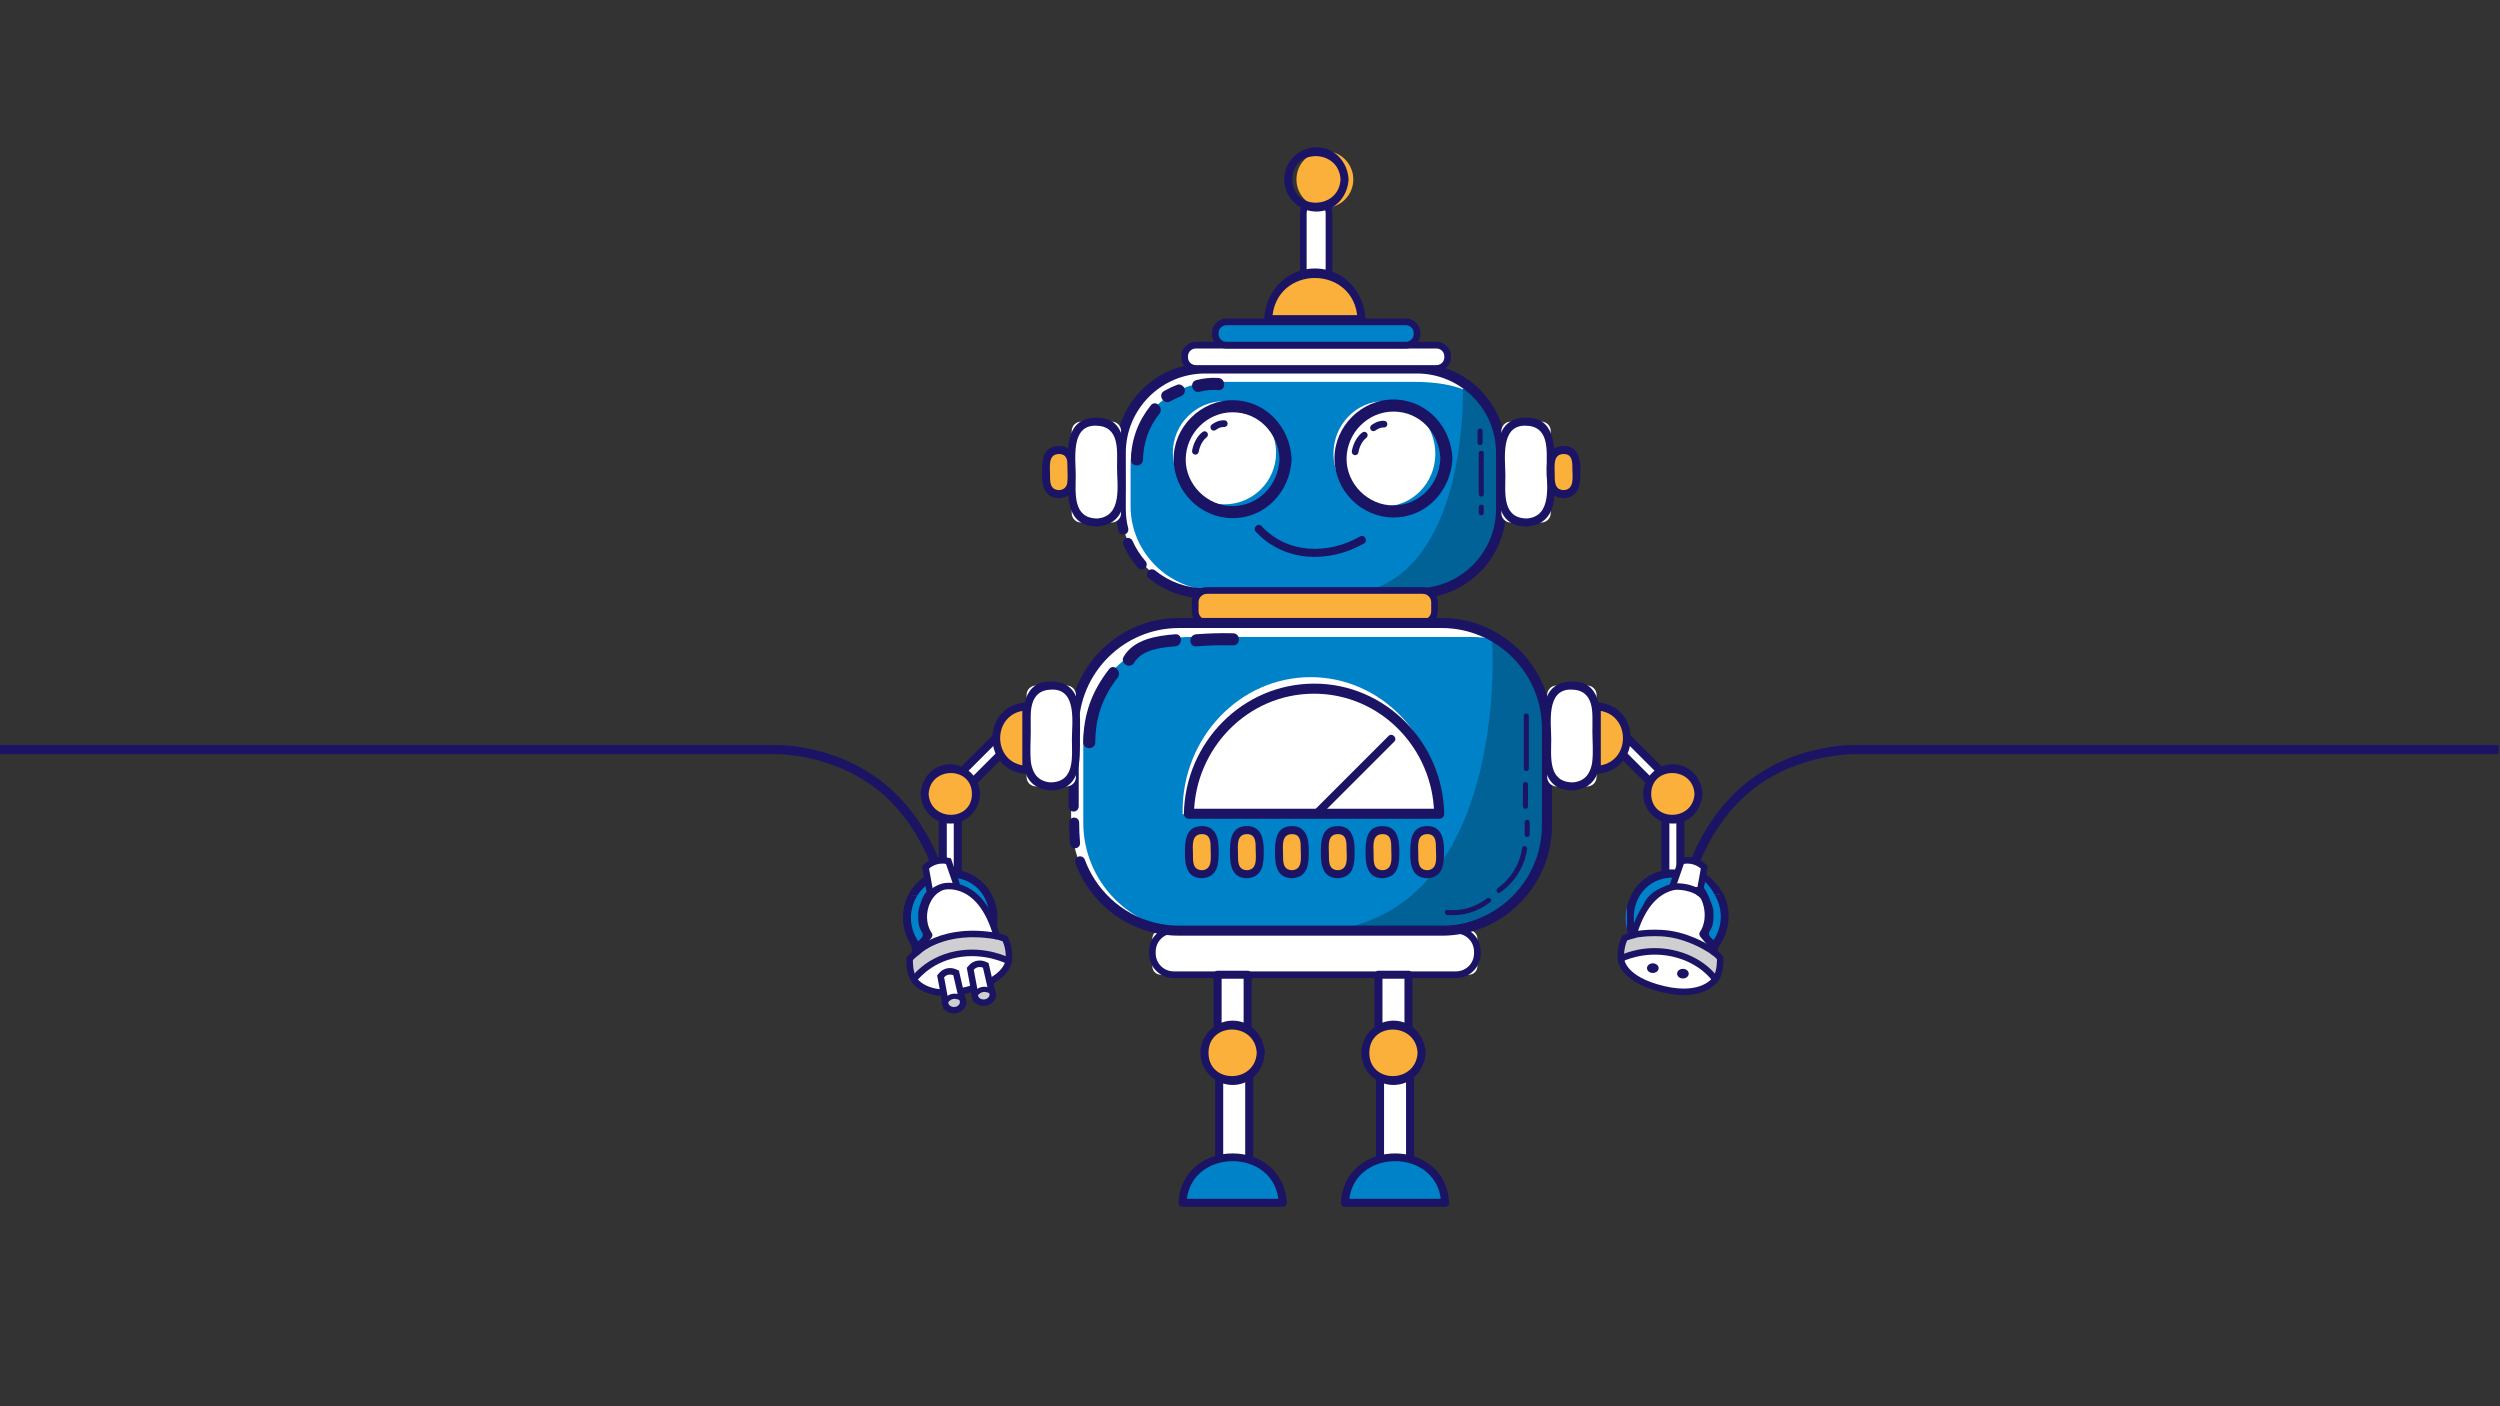 <?xml version="1.0" encoding="utf-8"?>
<!-- Generator: Adobe Illustrator 16.0.0, SVG Export Plug-In . SVG Version: 6.00 Build 0)  -->
<!DOCTYPE svg PUBLIC "-//W3C//DTD SVG 1.1//EN" "http://www.w3.org/Graphics/SVG/1.1/DTD/svg11.dtd">
<svg version="1.1" id="Layer_1" xmlns="http://www.w3.org/2000/svg" xmlns:xlink="http://www.w3.org/1999/xlink" x="0px" y="0px"
	 width="1920px" height="1080px" viewBox="0 0 1920 1080" enable-background="new 0 0 1920 1080" xml:space="preserve">
<rect x="0" y="0" width="1920" height="1080" fill="#333333" stroke="none"/>
<g>
	<defs>
		<rect id="SVGID_1_" width="1920" height="1080"/>
	</defs>
	<clipPath id="SVGID_2_">
		<use xlink:href="#SVGID_1_"  overflow="visible"/>
	</clipPath>
	<path clip-path="url(#SVGID_2_)" fill="#1B1464" d="M1323.853,687.127c0,0-4.423-8.88-14.02-16.087
		c-9.596-7.207-6.178,10.227-6.178,10.227l15.421,13.9L1323.853,687.127z"/>
	<path clip-path="url(#SVGID_2_)" fill="#FFFFFF" d="M925.245,454.672h151.94c35.999,0,65.453-31.087,65.453-69.083l1.678-43.818
		c0-37.996-18.405-58.089-67.131-58.089h-151.94c-35.999,0-65.453,31.088-65.453,69.084v32.823
		C859.792,423.585,889.246,454.672,925.245,454.672"/>
	<path clip-path="url(#SVGID_2_)" fill="#0082C8" d="M933.753,453.479h151.94c35.999,0,65.453-29.126,65.453-64.723l1.678-41.053
		c0-35.598-18.405-54.423-67.131-54.423h-151.94c-35.999,0-65.453,29.126-65.453,64.724v30.752
		C868.3,424.353,897.754,453.479,933.753,453.479"/>
	<path clip-path="url(#SVGID_2_)" fill="#006296" d="M1051.826,453.479c88.031,8.409,99.339-29.126,99.339-64.723l1.659-41.053
		c0-28.488-14.252-44.185-29.404-49.376C1123.42,298.327,1128.039,429.252,1051.826,453.479"/>
	<path clip-path="url(#SVGID_2_)" fill="#FFFFFF" d="M903.017,716.102h188.825c44.208,0,80.379-39.488,80.379-87.75v-63.36
		c0-48.263-12.853-87.751-57.061-87.751H903.017c-44.208,0-80.378,39.488-80.378,87.751v63.36
		C822.639,676.613,858.809,716.102,903.017,716.102"/>
	<path clip-path="url(#SVGID_2_)" fill="#0082C8" d="M913.954,714.748h192.593c45.09,0,81.982-37.289,81.982-82.865V572.05
		c0-45.576-13.108-82.866-58.198-82.866H913.954c-45.09,0-81.982,37.29-81.982,82.866v59.833
		C831.972,677.459,868.864,714.748,913.954,714.748"/>
	<path clip-path="url(#SVGID_2_)" fill="#006296" d="M1000.918,716.102c202.806,2.809,171.781-37.928,188.973-84.12v-59.733
		c1.044-73.019-43.881-80.258-43.881-80.258S1161.068,716.238,1000.918,716.102"/>
	<path clip-path="url(#SVGID_2_)" fill="#1B1464" d="M876.827,437.372c-1.075,0-2.145-0.446-2.91-1.32
		c-4.609-5.259-8.374-11.146-11.189-17.497c-0.866-1.955,0.015-4.238,1.968-5.105c1.958-0.867,4.239,0.014,5.104,1.969
		c2.499,5.637,5.842,10.864,9.935,15.535c1.408,1.605,1.247,4.05-0.359,5.457C878.641,437.055,877.731,437.372,876.827,437.372"/>
	<path clip-path="url(#SVGID_2_)" fill="#1B1464" d="M1088.101,459.531H925.482c-15.676,0-31.029-5.482-43.234-15.436
		c-1.656-1.35-1.904-3.788-0.553-5.442c1.35-1.655,3.784-1.907,5.442-0.553c10.828,8.831,24.445,13.693,38.345,13.693h162.618
		c33.557,0,60.856-27.298,60.856-60.854v-43.237c0-33.556-27.3-60.855-60.856-60.855H925.482c-33.557,0-60.855,27.299-60.855,60.855
		v43.237c0,5.011,0.619,10,1.84,14.83c0.524,2.07-0.731,4.176-2.802,4.699c-2.076,0.512-4.174-0.731-4.698-2.802
		c-1.377-5.449-2.076-11.077-2.076-16.727v-43.237c0-37.821,30.77-68.591,68.592-68.591h162.618
		c37.822,0,68.592,30.77,68.592,68.591v43.237C1156.692,428.76,1125.923,459.531,1088.101,459.531"/>
	<path clip-path="url(#SVGID_2_)" fill="#FFFFFF" d="M1128.18,748.591H891.456c-3.544,0-6.445-2.899-6.445-6.444v-21.301
		c0-3.544,2.901-6.443,6.445-6.443h236.724c3.545,0,6.445,2.899,6.445,6.443v21.301
		C1134.625,745.691,1131.725,748.591,1128.18,748.591"/>
	<path clip-path="url(#SVGID_2_)" fill="#1B1464" d="M1118.279,751.17H901.357c-10.435,0-18.924-8.491-18.924-18.926v-1.496
		c0-10.436,8.489-18.924,18.924-18.924h216.922c10.435,0,18.924,8.488,18.924,18.924v1.496
		C1137.203,742.679,1128.714,751.17,1118.279,751.17 M901.357,716.98c-7.591,0-13.767,6.175-13.767,13.768v1.496
		c0,7.592,6.176,13.769,13.767,13.769h216.922c7.59,0,13.767-6.177,13.767-13.769v-1.496c0-7.593-6.177-13.768-13.767-13.768
		H901.357z"/>
	<path clip-path="url(#SVGID_2_)" fill="#FFFFFF" d="M1108.443,282.979H913.155c-1.855,0-3.373-1.518-3.373-3.373v-11.147
		c0-1.855,1.518-3.373,3.373-3.373h195.289c1.855,0,3.373,1.518,3.373,3.373v11.147
		C1111.816,281.461,1110.299,282.979,1108.443,282.979"/>
	<path clip-path="url(#SVGID_2_)" fill="#1B1464" d="M1103.263,285.557H918.336c-6.139,0-11.133-4.993-11.133-11.132v-0.784
		c0-6.139,4.994-11.134,11.133-11.134h184.926c6.139,0,11.132,4.995,11.132,11.134v0.784
		C1114.395,280.564,1109.401,285.557,1103.263,285.557 M918.336,267.664c-3.294,0-5.976,2.681-5.976,5.977v0.784
		c0,3.294,2.682,5.976,5.976,5.976h184.926c3.294,0,5.975-2.682,5.975-5.976v-0.784c0-3.296-2.681-5.977-5.975-5.977H918.336z"/>
	<path clip-path="url(#SVGID_2_)" fill="#0082C8" d="M1084.909,265.086h-148.22c-1.855,0-3.373-1.518-3.373-3.373v-11.147
		c0-1.855,1.518-3.373,3.373-3.373h148.22c1.855,0,3.373,1.518,3.373,3.373v11.147
		C1088.282,263.568,1086.765,265.086,1084.909,265.086"/>
	<path clip-path="url(#SVGID_2_)" fill="#1B1464" d="M1079.728,267.664H941.871c-6.139,0-11.134-4.993-11.134-11.132v-0.784
		c0-6.139,4.995-11.133,11.134-11.133h137.856c6.139,0,11.134,4.994,11.134,11.133v0.784
		C1090.861,262.671,1085.866,267.664,1079.728,267.664 M941.871,249.771c-3.296,0-5.977,2.681-5.977,5.976v0.784
		c0,3.294,2.681,5.975,5.977,5.975h137.856c3.296,0,5.977-2.681,5.977-5.975v-0.784c0-3.295-2.681-5.976-5.977-5.976H941.871z"/>
	<path clip-path="url(#SVGID_2_)" fill="#FFFFFF" d="M1016.955,215.805h-12.312c-2.049,0-3.726-1.676-3.726-3.725v-54.046
		c0-2.049,1.677-3.725,3.726-3.725h12.312c2.049,0,3.726,1.676,3.726,3.725v54.046
		C1020.681,214.129,1019.004,215.805,1016.955,215.805"/>
	<path clip-path="url(#SVGID_2_)" fill="#1B1464" d="M1011.232,218.383h-0.866c-6.632,0-12.026-5.394-12.026-12.027v-42.598
		c0-6.632,5.395-12.027,12.026-12.027h0.866c6.632,0,12.027,5.395,12.027,12.027v42.598
		C1023.26,212.989,1017.864,218.383,1011.232,218.383 M1010.366,156.889c-3.789,0-6.87,3.081-6.87,6.87v42.598
		c0,3.789,3.081,6.87,6.87,6.87h0.866c3.788,0,6.87-3.081,6.87-6.87v-42.598c0-3.789-3.082-6.87-6.87-6.87H1010.366z"/>
	<path clip-path="url(#SVGID_2_)" fill="#FBB03B" d="M917.902,474.877V457.05c0-1.964,1.607-3.572,3.571-3.572h176.689
		c1.965,0,3.571,1.608,3.571,3.572v17.827c0,1.964-1.606,3.571-3.571,3.571H921.473
		C919.509,478.448,917.902,476.841,917.902,474.877"/>
	<path clip-path="url(#SVGID_2_)" fill="#1B1464" d="M1092.676,481.026H926.96c-6.417,0-11.637-5.219-11.637-11.637v-6.851
		c0-6.418,5.22-11.639,11.637-11.639h165.716c6.416,0,11.637,5.221,11.637,11.639v6.851
		C1104.312,475.807,1099.092,481.026,1092.676,481.026 M926.96,456.056c-3.573,0-6.48,2.908-6.48,6.482v6.851
		c0,3.572,2.907,6.48,6.48,6.48h165.716c3.573,0,6.479-2.908,6.479-6.48v-6.851c0-3.574-2.906-6.482-6.479-6.482H926.96z"/>
	<path clip-path="url(#SVGID_2_)" fill="#1B1464" d="M1107.159,718.618H905.491c-28.924,0-55.602-14.637-71.361-39.151
		c-3.263-5.073-5.986-10.507-8.095-16.146l-0.165-0.443c-0.742-2.004,0.28-4.231,2.282-4.972c2.003-0.75,4.23,0.277,4.973,2.281
		l0.167,0.453c1.905,5.096,4.381,10.032,7.345,14.645c14.33,22.29,38.574,35.596,64.854,35.596h201.668
		c42.478,0,77.035-34.558,77.035-77.036v-74.492c0-42.477-34.558-77.035-77.035-77.035H905.491
		c-42.477,0-77.035,34.558-77.035,77.035v59.953c0,2.135-1.732,3.98-3.868,3.98c-2.136,0-3.868-1.622-3.868-3.757v-60.177
		c0-46.745,38.028-84.772,84.771-84.772h201.668c46.744,0,84.772,38.028,84.772,84.772v74.492
		C1191.932,680.589,1153.903,718.618,1107.159,718.618"/>
	<path clip-path="url(#SVGID_2_)" fill="#1B1464" d="M825.638,651.48c-1.973,0-3.658-1.504-3.847-3.508l-0.033-0.368
		c-0.456-5.041-0.686-10.184-0.686-15.288v-0.548c0-2.136,1.731-3.869,3.868-3.869c2.136,0,3.867,1.733,3.867,3.869v0.548
		c0,4.874,0.221,9.78,0.655,14.584l0.033,0.349c0.199,2.128-1.364,4.013-3.49,4.214C825.881,651.473,825.759,651.48,825.638,651.48"
		/>
	<path clip-path="url(#SVGID_2_)" fill="#FFFFFF" d="M1183.792,401.284h-23.606c-3.93,0-7.144-3.214-7.144-7.143v-63.18
		c0-3.929,3.214-7.143,7.144-7.143h23.606c3.928,0,7.144,3.214,7.144,7.143v63.18C1190.936,398.07,1187.72,401.284,1183.792,401.284
		"/>
	<path clip-path="url(#SVGID_2_)" fill="#1B1464" d="M1172.818,398.19c-19.413,0-16.682-20.001-16.682-33.174
		c0-12.272-4.095-38.11,15.022-38.103c19,0.007,16.681,18.97,16.681,31.945C1187.84,372.395,1192.222,396.437,1172.818,398.19
		c-3.936,0.356-3.973,6.548,0,6.189c24.907-2.25,21.211-27.247,21.211-45.521c0-16.534,0.248-38.985-22.87-38.134
		c-24.057,0.886-21.211,26.112-21.211,43.064c0,17.542-1.468,40.591,22.87,40.591C1176.8,404.379,1176.807,398.19,1172.818,398.19"
		/>
	<path clip-path="url(#SVGID_2_)" fill="#FBB03B" d="M1206.973,379.493h-12.312c-2.049,0-3.725-1.676-3.725-3.725v-26.433
		c0-2.049,1.676-3.725,3.725-3.725h12.312c2.049,0,3.725,1.676,3.725,3.725v26.433
		C1210.697,377.817,1209.021,379.493,1206.973,379.493"/>
	<path clip-path="url(#SVGID_2_)" fill="#1B1464" d="M1201.249,376.398c-7.68,0-7.22-7.078-7.22-12.535
		c0-5.364-1.572-14.716,6.354-15.159c7.587-0.424,7.219,6.767,7.219,11.884C1207.603,366.235,1209.326,375.668,1201.249,376.398
		c-3.936,0.355-3.973,6.548,0,6.189c12.363-1.117,12.543-11.58,12.543-21.348c0-8.991-1.915-19.104-13.408-18.724
		c-12.097,0.401-12.543,11.526-12.543,20.696c0,9.378,1.55,19.376,13.408,19.376C1205.23,382.587,1205.237,376.398,1201.249,376.398
		"/>
	<path clip-path="url(#SVGID_2_)" fill="#FBB03B" d="M929.132,671.406H916.82c-2.049,0-3.725-1.676-3.725-3.725v-26.433
		c0-2.05,1.676-3.726,3.725-3.726h12.312c2.049,0,3.725,1.676,3.725,3.726v26.433C932.857,669.73,931.181,671.406,929.132,671.406"
		/>
	<path clip-path="url(#SVGID_2_)" fill="#1B1464" d="M923.408,668.312c-7.68,0-7.219-7.078-7.219-12.535
		c0-5.364-1.573-14.716,6.354-15.159c7.587-0.424,7.219,6.767,7.219,11.884C929.762,658.149,931.485,667.582,923.408,668.312
		c-3.935,0.354-3.972,6.548,0,6.188c12.364-1.117,12.543-11.58,12.543-21.348c0-8.991-1.915-19.105-13.408-18.724
		c-12.097,0.4-12.544,11.525-12.544,20.695c0,9.378,1.551,19.376,13.409,19.376C927.39,674.501,927.397,668.312,923.408,668.312"/>
	<path clip-path="url(#SVGID_2_)" fill="#FBB03B" d="M963.73,671.406h-12.312c-2.049,0-3.725-1.676-3.725-3.725v-26.433
		c0-2.05,1.676-3.726,3.725-3.726h12.312c2.049,0,3.725,1.676,3.725,3.726v26.433C967.455,669.73,965.779,671.406,963.73,671.406"/>
	<path clip-path="url(#SVGID_2_)" fill="#1B1464" d="M958.007,668.312c-7.68,0-7.219-7.078-7.219-12.535
		c0-5.364-1.573-14.716,6.354-15.159c7.587-0.424,7.22,6.767,7.22,11.884C964.361,658.149,966.084,667.582,958.007,668.312
		c-3.935,0.354-3.972,6.548,0,6.188c12.364-1.117,12.543-11.58,12.543-21.348c0-8.991-1.915-19.105-13.408-18.724
		c-12.097,0.4-12.543,11.525-12.543,20.695c0,9.378,1.55,19.376,13.408,19.376C961.989,674.501,961.996,668.312,958.007,668.312"/>
	<path clip-path="url(#SVGID_2_)" fill="#FBB03B" d="M998.329,671.406h-12.312c-2.049,0-3.725-1.676-3.725-3.725v-26.433
		c0-2.05,1.676-3.726,3.725-3.726h12.312c2.049,0,3.725,1.676,3.725,3.726v26.433C1002.054,669.73,1000.378,671.406,998.329,671.406
		"/>
	<path clip-path="url(#SVGID_2_)" fill="#1B1464" d="M992.605,668.312c-7.679,0-7.219-7.078-7.219-12.535
		c0-5.364-1.573-14.716,6.354-15.159c7.587-0.424,7.219,6.767,7.219,11.884C998.959,658.149,1000.684,667.582,992.605,668.312
		c-3.935,0.354-3.972,6.548,0,6.188c12.364-1.117,12.543-11.58,12.543-21.348c0-8.991-1.915-19.105-13.408-18.724
		c-12.097,0.4-12.543,11.525-12.543,20.695c0,9.378,1.55,19.376,13.408,19.376C996.588,674.501,996.595,668.312,992.605,668.312"/>
	<path clip-path="url(#SVGID_2_)" fill="#FBB03B" d="M1033.54,671.406h-12.312c-2.049,0-3.727-1.676-3.727-3.725v-26.433
		c0-2.05,1.678-3.726,3.727-3.726h12.312c2.05,0,3.726,1.676,3.726,3.726v26.433C1037.266,669.73,1035.59,671.406,1033.54,671.406"
		/>
	<path clip-path="url(#SVGID_2_)" fill="#1B1464" d="M1027.816,668.312c-7.68,0-7.219-7.078-7.219-12.535
		c0-5.364-1.573-14.716,6.354-15.159c7.587-0.424,7.219,6.767,7.219,11.884C1034.171,658.149,1035.894,667.582,1027.816,668.312
		c-3.935,0.354-3.972,6.548,0,6.188c12.364-1.117,12.543-11.58,12.543-21.348c0-8.991-1.914-19.105-13.407-18.724
		c-12.098,0.4-12.544,11.525-12.544,20.695c0,9.378,1.55,19.376,13.408,19.376C1031.799,674.501,1031.806,668.312,1027.816,668.312"
		/>
	<path clip-path="url(#SVGID_2_)" fill="#FBB03B" d="M1067.863,671.406h-12.312c-2.049,0-3.725-1.676-3.725-3.725v-26.433
		c0-2.05,1.676-3.726,3.725-3.726h12.312c2.049,0,3.725,1.676,3.725,3.726v26.433
		C1071.588,669.73,1069.912,671.406,1067.863,671.406"/>
	<path clip-path="url(#SVGID_2_)" fill="#1B1464" d="M1062.14,668.312c-7.68,0-7.219-7.078-7.219-12.535
		c0-5.364-1.573-14.716,6.354-15.159c7.587-0.424,7.22,6.767,7.22,11.884C1068.494,658.149,1070.217,667.582,1062.14,668.312
		c-3.935,0.354-3.972,6.548,0,6.188c12.364-1.117,12.543-11.58,12.543-21.348c0-8.991-1.915-19.105-13.408-18.724
		c-12.097,0.4-12.543,11.525-12.543,20.695c0,9.378,1.55,19.376,13.408,19.376C1066.122,674.501,1066.129,668.312,1062.14,668.312"
		/>
	<path clip-path="url(#SVGID_2_)" fill="#FBB03B" d="M1102.187,671.406h-12.312c-2.049,0-3.725-1.676-3.725-3.725v-26.433
		c0-2.05,1.676-3.726,3.725-3.726h12.312c2.049,0,3.725,1.676,3.725,3.726v26.433
		C1105.911,669.73,1104.235,671.406,1102.187,671.406"/>
	<path clip-path="url(#SVGID_2_)" fill="#1B1464" d="M1096.463,668.312c-7.68,0-7.22-7.078-7.22-12.535
		c0-5.364-1.572-14.716,6.354-15.159c7.587-0.424,7.219,6.767,7.219,11.884C1102.816,658.149,1104.541,667.582,1096.463,668.312
		c-3.936,0.354-3.973,6.548,0,6.188c12.363-1.117,12.543-11.58,12.543-21.348c0-8.991-1.915-19.105-13.408-18.724
		c-12.097,0.4-12.543,11.525-12.543,20.695c0,9.378,1.549,19.376,13.408,19.376C1100.444,674.501,1100.451,668.312,1096.463,668.312
		"/>
	<path clip-path="url(#SVGID_2_)" fill="#FBB03B" d="M819.359,379.493h-12.312c-2.049,0-3.725-1.676-3.725-3.725v-26.433
		c0-2.049,1.676-3.725,3.725-3.725h12.312c2.049,0,3.725,1.676,3.725,3.725v26.433C823.084,377.817,821.408,379.493,819.359,379.493
		"/>
	<path clip-path="url(#SVGID_2_)" fill="#1B1464" d="M813.635,376.398c-7.679,0-7.219-7.078-7.219-12.535
		c0-5.364-1.573-14.716,6.354-15.159c7.587-0.424,7.219,6.767,7.219,11.884C819.989,366.235,821.713,375.668,813.635,376.398
		c-3.935,0.355-3.972,6.548,0,6.189c12.364-1.117,12.543-11.58,12.543-21.348c0-8.991-1.915-19.104-13.408-18.724
		c-12.097,0.401-12.543,11.526-12.543,20.696c0,9.378,1.55,19.376,13.408,19.376C817.617,382.587,817.625,376.398,813.635,376.398"
		/>
	<path clip-path="url(#SVGID_2_)" fill="#FFFFFF" d="M980.03,347.678c0,21.895-17.749,39.644-39.644,39.644
		s-39.645-17.749-39.645-39.644s17.75-39.644,39.645-39.644S980.03,325.783,980.03,347.678"/>
	<path clip-path="url(#SVGID_2_)" fill="#FFFFFF" d="M1102.341,348.453c0,22.321-17.519,40.416-39.127,40.416
		c-21.609,0-39.126-18.095-39.126-40.416c0-22.321,17.517-40.416,39.126-40.416C1084.822,308.037,1102.341,326.132,1102.341,348.453
		"/>
	<path clip-path="url(#SVGID_2_)" fill="#FFFFFF" d="M853.834,401.284h-23.607c-3.929,0-7.143-3.214-7.143-7.143v-63.18
		c0-3.929,3.214-7.143,7.143-7.143h23.607c3.929,0,7.143,3.214,7.143,7.143v63.18C860.977,398.07,857.763,401.284,853.834,401.284"
		/>
	<path clip-path="url(#SVGID_2_)" fill="#1B1464" d="M842.86,398.19c-19.413,0-16.681-20.001-16.681-33.174
		c0-12.272-4.095-38.11,15.022-38.103c19,0.007,16.681,18.97,16.681,31.945C857.882,372.395,862.264,396.437,842.86,398.19
		c-3.935,0.356-3.972,6.548,0,6.189c24.908-2.25,21.211-27.247,21.211-45.521c0-16.534,0.248-38.985-22.87-38.134
		c-24.056,0.886-21.211,26.112-21.211,43.064c0,17.542-1.467,40.591,22.87,40.591C846.842,404.379,846.849,398.19,842.86,398.19"/>
	<path clip-path="url(#SVGID_2_)" fill="#1B1464" d="M982.674,352.646c-0.84,19.734-15.783,35.816-36.02,36.02
		c-19.474,0.196-36.217-16.546-36.02-36.02c0.198-19.602,16.266-36.02,36.02-36.02C966.93,316.626,981.839,333.028,982.674,352.646
		c0.253,5.952,9.538,5.984,9.284,0c-1.051-24.698-19.873-45.2-45.304-45.304c-24.568-0.099-45.403,20.731-45.304,45.304
		c0.1,24.645,20.584,45.304,45.304,45.304c25.438,0,44.256-20.683,45.304-45.304C992.212,346.672,982.928,346.684,982.674,352.646"
		/>
	<path clip-path="url(#SVGID_2_)" fill="#1B1464" d="M1106.199,352.115c-0.84,19.734-15.783,35.816-36.021,36.02
		c-19.474,0.196-36.217-16.546-36.02-36.02c0.198-19.602,16.266-36.02,36.02-36.02
		C1090.455,316.096,1105.364,332.498,1106.199,352.115c0.253,5.952,9.538,5.984,9.283,0c-1.051-24.698-19.873-45.2-45.304-45.304
		c-24.567-0.099-45.403,20.731-45.304,45.304c0.1,24.645,20.584,45.304,45.304,45.304c25.438,0,44.256-20.683,45.304-45.304
		C1115.737,346.142,1106.453,346.153,1106.199,352.115"/>
	<path clip-path="url(#SVGID_2_)" fill="#FBB03B" d="M1039.341,137.794c0,12.061-9.776,21.838-21.838,21.838
		c-12.061,0-21.838-9.777-21.838-21.838c0-12.061,9.777-21.838,21.838-21.838C1029.564,115.956,1039.341,125.733,1039.341,137.794"
		/>
	<path clip-path="url(#SVGID_2_)" fill="#1B1464" d="M1029.531,137.794c-1.276,23.721-37.056,23.939-37.056,0
		C992.476,113.852,1028.254,114.056,1029.531,137.794c0.213,3.962,6.404,3.987,6.189,0c-0.722-13.41-10.723-24.717-24.717-24.717
		c-13.398,0-24.777,11.277-24.717,24.717c0.058,13.014,10.516,24.046,23.539,24.654c14.448,0.674,25.146-10.763,25.895-24.654
		C1035.935,133.813,1029.746,133.826,1029.531,137.794"/>
	<rect x="935.115" y="748.591" clip-path="url(#SVGID_2_)" fill="#FFFFFF" width="23.077" height="43.938"/>
	<path clip-path="url(#SVGID_2_)" fill="#1B1464" d="M958.192,789.434h-23.077c1.032,1.032,2.063,2.063,3.095,3.095v-43.938
		c-1.032,1.032-2.063,2.062-3.095,3.095h23.077c-1.031-1.032-2.063-2.062-3.094-3.095v43.938c0,3.982,6.189,3.988,6.189,0v-43.938
		c0-1.672-1.418-3.094-3.095-3.094h-23.077c-1.673,0-3.094,1.418-3.094,3.094v43.938c0,1.673,1.418,3.095,3.094,3.095h23.077
		C962.174,795.623,962.182,789.434,958.192,789.434"/>
	<rect x="1058.64" y="748.591" clip-path="url(#SVGID_2_)" fill="#FFFFFF" width="23.077" height="43.938"/>
	<path clip-path="url(#SVGID_2_)" fill="#1B1464" d="M1081.717,789.434h-23.076c1.031,1.032,2.062,2.063,3.095,3.095v-43.938
		c-1.032,1.032-2.063,2.062-3.095,3.095h23.076c-1.03-1.032-2.062-2.062-3.094-3.095v43.938c0,3.982,6.188,3.988,6.188,0v-43.938
		c0-1.672-1.417-3.094-3.095-3.094h-23.076c-1.674,0-3.095,1.418-3.095,3.094v43.938c0,1.673,1.418,3.095,3.095,3.095h23.076
		C1085.699,795.623,1085.706,789.434,1081.717,789.434"/>
	<rect x="936.332" y="827.506" clip-path="url(#SVGID_2_)" fill="#FFFFFF" width="23.077" height="65.231"/>
	<path clip-path="url(#SVGID_2_)" fill="#1B1464" d="M959.409,889.643h-23.077c1.032,1.032,2.062,2.062,3.095,3.095v-65.23
		c-1.032,1.03-2.063,2.062-3.095,3.094h23.077c-1.031-1.031-2.063-2.063-3.095-3.094v65.23c0,3.982,6.189,3.988,6.189,0v-65.23
		c0-1.673-1.417-3.096-3.094-3.096h-23.077c-1.673,0-3.094,1.418-3.094,3.096v65.23c0,1.672,1.418,3.094,3.094,3.094h23.077
		C963.391,895.831,963.397,889.643,959.409,889.643"/>
	<rect x="1059.857" y="827.506" clip-path="url(#SVGID_2_)" fill="#FFFFFF" width="23.076" height="65.231"/>
	<path clip-path="url(#SVGID_2_)" fill="#1B1464" d="M1082.934,889.643h-23.077c1.032,1.032,2.063,2.062,3.095,3.095v-65.23
		c-1.031,1.03-2.062,2.062-3.095,3.094h23.077c-1.031-1.031-2.062-2.063-3.094-3.094v65.23c0,3.982,6.188,3.988,6.188,0v-65.23
		c0-1.673-1.418-3.096-3.095-3.096h-23.077c-1.673,0-3.094,1.418-3.094,3.096v65.23c0,1.672,1.418,3.094,3.094,3.094h23.077
		C1086.916,895.831,1086.923,889.643,1082.934,889.643"/>
	<path clip-path="url(#SVGID_2_)" fill="#FBB03B" d="M968.276,808.572c0,11.941-9.681,21.622-21.622,21.622
		c-11.942,0-21.623-9.681-21.623-21.622c0-11.942,9.681-21.622,21.623-21.622C958.595,786.95,968.276,796.63,968.276,808.572"/>
	<path clip-path="url(#SVGID_2_)" fill="#1B1464" d="M965.182,808.572c-1.277,23.721-37.056,23.938-37.056,0
		C928.126,784.63,963.904,784.834,965.182,808.572c0.213,3.962,6.404,3.987,6.189,0c-0.723-13.41-10.724-24.717-24.717-24.717
		c-13.398,0-24.777,11.276-24.717,24.717c0.058,13.014,10.516,24.046,23.539,24.654c14.449,0.674,25.147-10.764,25.896-24.654
		C971.585,804.592,965.396,804.604,965.182,808.572"/>
	<path clip-path="url(#SVGID_2_)" fill="#FBB03B" d="M1091.802,808.572c0,11.941-9.682,21.622-21.622,21.622
		c-11.942,0-21.623-9.681-21.623-21.622c0-11.942,9.681-21.622,21.623-21.622C1082.12,786.95,1091.802,796.63,1091.802,808.572"/>
	<path clip-path="url(#SVGID_2_)" fill="#1B1464" d="M1088.707,808.572c-1.277,23.721-37.057,23.938-37.057,0
		C1051.65,784.63,1087.429,784.834,1088.707,808.572c0.213,3.962,6.404,3.987,6.188,0c-0.722-13.41-10.723-24.717-24.717-24.717
		c-13.397,0-24.776,11.276-24.717,24.717c0.058,13.014,10.516,24.046,23.539,24.654c14.449,0.674,25.146-10.764,25.895-24.654
		C1095.109,804.592,1088.921,804.604,1088.707,808.572"/>
	<path clip-path="url(#SVGID_2_)" fill="#0082C8" d="M1109.877,923.749h-76.963c0-19.801,17.229-35.852,38.481-35.852
		C1092.647,887.897,1109.877,903.948,1109.877,923.749"/>
	<path clip-path="url(#SVGID_2_)" fill="#1B1464" d="M1109.877,920.654h-76.963c1.031,1.032,2.063,2.063,3.095,3.096
		c2.052-42.582,68.717-42.675,70.772,0c0.192,3.964,6.382,3.986,6.189,0c-2.438-50.575-80.715-50.562-83.151,0
		c-0.08,1.671,1.483,3.094,3.095,3.094h76.963C1113.858,926.844,1113.865,920.654,1109.877,920.654"/>
	<path clip-path="url(#SVGID_2_)" fill="#0082C8" d="M985.135,923.749h-76.962c0-19.801,17.228-35.852,38.481-35.852
		C967.906,887.897,985.135,903.948,985.135,923.749"/>
	<path clip-path="url(#SVGID_2_)" fill="#1B1464" d="M985.135,920.654h-76.962c1.031,1.032,2.063,2.063,3.094,3.096
		c2.052-42.582,68.718-42.675,70.773,0c0.191,3.964,6.382,3.986,6.188,0c-2.437-50.575-80.714-50.562-83.15,0
		c-0.08,1.671,1.483,3.094,3.095,3.094h76.962C989.117,926.844,989.124,920.654,985.135,920.654"/>
	<path clip-path="url(#SVGID_2_)" fill="#FBB03B" d="M1045.67,245.127h-71.705c0-19.801,16.053-35.852,35.854-35.852
		C1029.618,209.275,1045.67,225.326,1045.67,245.127"/>
	<path clip-path="url(#SVGID_2_)" fill="#1B1464" d="M1045.67,242.032h-71.705l3.096,3.094c2.003-42.146,63.511-42.166,65.516,0
		c0.188,3.966,6.378,3.989,6.189,0c-1.007-21.16-17.007-38.946-38.947-38.946c-21.935,0-37.941,17.783-38.947,38.946
		c-0.08,1.672,1.482,3.095,3.094,3.095h71.705C1049.652,248.222,1049.659,242.032,1045.67,242.032"/>
	<path clip-path="url(#SVGID_2_)" fill="#FFFFFF" d="M1102.325,622.727H910.833c0-55.284,42.867-100.102,95.746-100.102
		S1102.325,567.442,1102.325,622.727"/>
	<path clip-path="url(#SVGID_2_)" fill="#FFFFFF" d="M1104.903,625.306H908.254v-2.577c0-56.619,44.108-102.684,98.325-102.684
		c54.215,0,98.324,46.064,98.324,102.684V625.306z M913.443,620.149h186.271c-1.312-52.588-42.588-94.947-93.135-94.947
		C956.03,525.202,914.756,567.562,913.443,620.149"/>
	<path clip-path="url(#SVGID_2_)" fill="#1B1464" d="M964.44,408.391c22.034,23.62,56.405,24.278,83.144,8.98
		c3.457-1.978,0.343-7.327-3.123-5.344c-24.438,13.981-55.545,13.533-75.645-8.012C966.095,401.095,961.725,405.479,964.44,408.391"
		/>
	<path clip-path="url(#SVGID_2_)" fill="#FFFFFF" d="M1219.004,603.959h-23.607c-3.929,0-7.143-3.214-7.143-7.143v-63.181
		c0-3.929,3.214-7.143,7.143-7.143h23.607c3.928,0,7.143,3.214,7.143,7.143v63.181
		C1226.146,600.745,1222.932,603.959,1219.004,603.959"/>
	<path clip-path="url(#SVGID_2_)" fill="#1B1464" d="M1208.029,600.864c-19.413,0-16.681-20.001-16.681-33.174
		c0-12.272-4.096-38.11,15.021-38.103c19,0.007,16.681,18.97,16.681,31.945C1223.051,575.069,1227.434,599.111,1208.029,600.864
		c-3.936,0.355-3.972,6.548,0,6.189c24.908-2.25,21.211-27.247,21.211-45.521c0-16.534,0.248-38.985-22.87-38.134
		c-24.056,0.886-21.211,26.112-21.211,43.063c0,17.542-1.467,40.592,22.87,40.592
		C1212.012,607.054,1212.019,600.864,1208.029,600.864"/>
	<rect x="1278.981" y="627.103" clip-path="url(#SVGID_2_)" fill="#FFFFFF" width="11.538" height="43.938"/>
	<path clip-path="url(#SVGID_2_)" fill="#1B1464" d="M1290.52,667.945h-11.538l3.094,3.094v-43.937
		c-1.031,1.032-2.063,2.062-3.094,3.095h11.538c-1.031-1.032-2.063-2.062-3.095-3.095v43.937c0,3.983,6.188,3.989,6.188,0v-43.937
		c0-1.672-1.417-3.094-3.094-3.094h-11.538c-1.673,0-3.096,1.418-3.096,3.094v43.937c0,1.674,1.418,3.096,3.096,3.096h11.538
		C1294.501,674.135,1294.508,667.945,1290.52,667.945"/>
	
		<rect x="1251.262" y="560.054" transform="matrix(-0.707 0.707 -0.707 -0.707 2557.439 104.719)" clip-path="url(#SVGID_2_)" fill="#FFFFFF" width="11.539" height="43.937"/>
	<path clip-path="url(#SVGID_2_)" fill="#1B1464" d="M1270.675,603.824c2.72-2.721,5.438-5.439,8.158-8.159
		c1.183-1.182,1.185-3.192,0-4.376c-10.355-10.356-20.712-20.712-31.067-31.068c-1.183-1.182-3.192-1.185-4.377,0
		c-2.719,2.719-5.439,5.439-8.158,8.159c-1.182,1.181-1.186,3.191,0,4.376c10.355,10.356,20.712,20.712,31.068,31.068
		c2.819,2.819,7.196-1.556,4.376-4.376c-10.356-10.356-20.712-20.712-31.068-31.068v4.376c2.719-2.72,5.438-5.438,8.159-8.159
		h-4.377c10.356,10.356,20.713,20.712,31.068,31.068v-4.376c-2.72,2.719-5.439,5.438-8.158,8.159
		C1263.479,602.268,1267.854,606.645,1270.675,603.824"/>
	<path clip-path="url(#SVGID_2_)" fill="#FBB03B" d="M1226.336,591.212v-48.681c13.168,0,23.843,10.897,23.843,24.341
		C1250.179,580.314,1239.504,591.212,1226.336,591.212"/>
	<path clip-path="url(#SVGID_2_)" fill="#1B1464" d="M1229.431,591.212v-48.681l-3.095,3.096c26.762,1.471,26.818,41.016,0,42.489
		c-3.961,0.219-3.986,6.409,0,6.19c34.765-1.912,34.762-52.958,0-54.869c-1.672-0.092-3.095,1.492-3.095,3.094v48.681
		C1223.241,595.193,1229.431,595.2,1229.431,591.212"/>
	<path clip-path="url(#SVGID_2_)" fill="#0082C8" d="M1284.75,683.144c-11.953,0-21.644,9.69-21.644,21.645
		c0,4.497,1.395,8.655,3.747,12.112c-2.7,3.132-5.295,6.355-7.884,9.582c-5.001-5.861-8.09-13.377-8.09-21.694
		c0-18.706,15.164-33.87,33.87-33.87s33.869,15.164,33.869,33.87c0,8.68-3.311,16.547-8.686,22.527
		c-1.619-1.173-6.938-7.093-8.356-9.04c2.991-3.694,4.815-8.36,4.815-13.487C1306.393,692.834,1296.703,683.144,1284.75,683.144"/>
	<path clip-path="url(#SVGID_2_)" fill="#1B1464" d="M1284.75,680.05c-10.37,0.837-19.555,6.082-23.212,16.335
		c-1.433,4.016-1.869,8.303-1.161,12.529c1.429,8.529,2.798,7.439-3.595,15.379c1.62,0.209,3.24,0.418,4.86,0.627
		c-15.394-20.196-3.954-50.907,23.107-50.907c26.688,0,39.202,31.169,22.995,51.113h4.376c-1.609-1.429-5.702-4.323-6.183-6.408
		c-0.482-2.094,0.487-2.12,1.997-5.456c2.192-4.85,1.934-11.146,0.339-16.139C1304.864,686.453,1295.359,680.905,1284.75,680.05
		c-3.97-0.32-3.949,5.87,0,6.188c15.879,1.281,23.161,17.31,14.155,30.476c-0.837,1.222-0.34,2.718,0.483,3.75
		c2.561,3.204,5.286,6.312,8.356,9.04c1.151,1.021,3.272,1.358,4.376,0c18.461-22.72,6.931-58.643-23.908-61.506
		c-32.845-3.05-51.162,34.792-31.915,60.045c1.071,1.406,3.472,2.352,4.86,0.627c2.596-3.225,5.212-6.42,7.883-9.582
		c0.899-1.065,1.216-2.489,0.484-3.75c-7.528-12.97-0.041-27.867,15.225-29.1C1288.693,685.92,1288.727,679.729,1284.75,680.05"/>
	<path clip-path="url(#SVGID_2_)" fill="#0082C8" d="M1249.5,696.163c-1.345,5.688-1.416,11.736,0,17.645V696.163z"/>
	<path clip-path="url(#SVGID_2_)" fill="#0082C8" d="M1314.509,710.25h6.056c2.354-16.322-5.663-33.164-21.564-39.652v6.867
		C1310.65,683.646,1316.723,697.2,1314.509,710.25"/>
	<path clip-path="url(#SVGID_2_)" fill="#0082C8" d="M1301.994,710.25h6.956c1.021-4.267,0.604-9.116-0.676-13.126
		c-1.733-5.424-5.046-9.518-9.274-12.352v8.729C1302.557,698.043,1303.781,704.15,1301.994,710.25"/>
	<path clip-path="url(#SVGID_2_)" fill="#FBB03B" d="M1304.468,609.74c0,10.891-8.828,19.717-19.718,19.717
		s-19.718-8.826-19.718-19.717c0-10.89,8.828-19.717,19.718-19.717S1304.468,598.851,1304.468,609.74"/>
	<path clip-path="url(#SVGID_2_)" fill="#1B1464" d="M1301.373,609.74c-1.146,21.283-33.246,21.479-33.246,0
		C1268.127,588.26,1300.226,588.442,1301.373,609.74c0.213,3.962,6.404,3.987,6.188,0c-0.666-12.375-9.897-22.812-22.812-22.812
		c-12.364,0-22.867,10.41-22.812,22.812c0.055,12.016,9.715,22.2,21.738,22.754c13.329,0.615,23.196-9.939,23.886-22.754
		C1307.775,605.761,1301.587,605.772,1301.373,609.74"/>
	<path clip-path="url(#SVGID_2_)" fill="#FFFFFF" d="M795.563,603.959h23.607c3.929,0,7.143-3.214,7.143-7.143v-63.181
		c0-3.929-3.214-7.143-7.143-7.143h-23.607c-3.929,0-7.143,3.214-7.143,7.143v63.181
		C788.42,600.745,791.634,603.959,795.563,603.959"/>
	<path clip-path="url(#SVGID_2_)" fill="#1B1464" d="M806.537,600.864c19.413,0,16.681-20.001,16.681-33.174
		c0-12.272,4.095-38.11-15.022-38.103c-19,0.007-16.681,18.97-16.681,31.945C791.515,575.069,787.133,599.111,806.537,600.864
		c3.935,0.355,3.972,6.548,0,6.189c-24.908-2.25-21.211-27.247-21.211-45.521c0-16.534-0.248-38.985,22.87-38.134
		c24.056,0.886,21.211,26.112,21.211,43.063c0,17.542,1.467,40.592-22.87,40.592C802.555,607.054,802.548,600.864,806.537,600.864"
		/>
	<rect x="724.047" y="627.103" clip-path="url(#SVGID_2_)" fill="#FFFFFF" width="11.538" height="43.938"/>
	<path clip-path="url(#SVGID_2_)" fill="#1B1464" d="M724.047,667.945h11.538l-3.094,3.094v-43.937
		c1.031,1.032,2.063,2.062,3.094,3.095h-11.538c1.031-1.032,2.063-2.062,3.095-3.095v43.937c0,3.983-6.189,3.989-6.189,0v-43.937
		c0-1.672,1.417-3.094,3.094-3.094h11.538c1.673,0,3.095,1.418,3.095,3.094v43.937c0,1.674-1.418,3.096-3.095,3.096h-11.538
		C720.065,674.135,720.058,667.945,724.047,667.945"/>
	
		<rect x="751.765" y="560.054" transform="matrix(0.707 0.707 -0.707 0.707 633.429 -365.188)" clip-path="url(#SVGID_2_)" fill="#FFFFFF" width="11.539" height="43.937"/>
	<path clip-path="url(#SVGID_2_)" fill="#1B1464" d="M743.892,603.824c-2.72-2.721-5.439-5.439-8.159-8.159
		c-1.182-1.182-1.184-3.192,0-4.376c10.356-10.356,20.712-20.712,31.068-31.068c1.182-1.182,3.192-1.185,4.377,0
		c2.719,2.719,5.439,5.439,8.159,8.159c1.181,1.181,1.184,3.191,0,4.376c-10.357,10.356-20.713,20.712-31.069,31.068
		c-2.82,2.819-7.197-1.556-4.376-4.376c10.356-10.356,20.712-20.712,31.068-31.068v4.376c-2.719-2.72-5.439-5.438-8.159-8.159h4.377
		c-10.356,10.356-20.713,20.712-31.069,31.068v-4.376c2.72,2.719,5.44,5.438,8.159,8.159
		C751.088,602.268,746.713,606.645,743.892,603.824"/>
	<path clip-path="url(#SVGID_2_)" fill="#FBB03B" d="M788.23,591.212v-48.681c-13.168,0-23.843,10.897-23.843,24.341
		C764.388,580.314,775.062,591.212,788.23,591.212"/>
	<path clip-path="url(#SVGID_2_)" fill="#1B1464" d="M785.136,591.212v-48.681l3.094,3.096c-26.761,1.471-26.818,41.016,0,42.489
		c3.961,0.219,3.987,6.409,0,6.19c-34.764-1.912-34.761-52.958,0-54.869c1.672-0.092,3.095,1.492,3.095,3.094v48.681
		C791.325,595.193,785.136,595.2,785.136,591.212"/>
	<path clip-path="url(#SVGID_2_)" fill="#0082C8" d="M729.816,683.144c11.953,0,21.644,9.69,21.644,21.645
		c0,4.497-1.395,8.655-3.747,12.112c2.7,3.132,5.294,6.355,7.883,9.582c5.001-5.861,8.09-13.377,8.09-21.694
		c0-18.706-15.164-33.87-33.87-33.87s-33.869,15.164-33.869,33.87c0,8.68,3.31,16.547,8.686,22.527
		c1.619-1.173,6.938-7.093,8.356-9.04c-2.991-3.694-4.816-8.36-4.816-13.487C708.173,692.834,717.863,683.144,729.816,683.144"/>
	<path clip-path="url(#SVGID_2_)" fill="#1B1464" d="M729.816,680.05c10.37,0.837,19.555,6.082,23.212,16.335
		c1.433,4.016,1.869,8.303,1.161,12.529c-1.429,8.529-2.798,7.439,3.595,15.379c-1.62,0.209-3.24,0.418-4.86,0.627
		c15.393-20.196,3.954-50.907-23.108-50.907c-26.687,0-39.202,31.169-22.995,51.113h-4.376c1.609-1.429,5.702-4.323,6.183-6.408
		c0.482-2.094-0.488-2.12-1.997-5.456c-2.193-4.85-1.934-11.146-0.339-16.139C709.702,686.453,719.207,680.905,729.816,680.05
		c3.97-0.32,3.949,5.87,0,6.188c-15.879,1.281-23.161,17.31-14.155,30.476c0.837,1.222,0.34,2.718-0.484,3.75
		c-2.56,3.204-5.286,6.312-8.356,9.04c-1.151,1.021-3.272,1.358-4.376,0c-18.461-22.72-6.931-58.643,23.908-61.506
		c32.845-3.05,51.162,34.792,31.915,60.045c-1.071,1.406-3.472,2.352-4.86,0.627c-2.596-3.225-5.212-6.42-7.883-9.582
		c-0.899-1.065-1.216-2.489-0.484-3.75c7.528-12.97,0.041-27.867-15.225-29.1C725.873,685.92,725.839,679.729,729.816,680.05"/>
	<path clip-path="url(#SVGID_2_)" fill="#FBB03B" d="M710.099,609.74c0,10.891,8.828,19.717,19.718,19.717
		c10.889,0,19.717-8.826,19.717-19.717c0-10.89-8.828-19.717-19.717-19.717C718.927,590.023,710.099,598.851,710.099,609.74"/>
	<path clip-path="url(#SVGID_2_)" fill="#1B1464" d="M713.193,609.74c1.146,21.283,33.246,21.479,33.246,0
		C746.439,588.26,714.34,588.442,713.193,609.74c-0.213,3.962-6.404,3.987-6.189,0c0.666-12.375,9.898-22.812,22.812-22.812
		c12.364,0,22.867,10.41,22.812,22.812c-0.054,12.016-9.714,22.2-21.738,22.754c-13.329,0.615-23.196-9.939-23.886-22.754
		C706.791,605.761,712.979,605.772,713.193,609.74"/>
	<path clip-path="url(#SVGID_2_)" fill="#1B1464" d="M1105.271,621.115H913.095c1.289,1.289,2.579,2.579,3.868,3.868
		c0.904-50.239,41.273-92.22,92.22-92.22c50.949,0,91.315,41.98,92.22,92.22c0.089,4.973,7.826,4.989,7.736,0
		c-0.979-54.351-44.775-100.052-99.956-99.956c-55.186,0.096-98.976,45.458-99.956,99.956c-0.038,2.091,1.802,3.868,3.868,3.868
		h192.176C1110.248,628.852,1110.257,621.115,1105.271,621.115"/>
	<path clip-path="url(#SVGID_2_)" fill="#1B1464" d="M1013.191,627.172l57.559-57.559c2.82-2.819-1.555-7.197-4.376-4.376
		c-19.187,19.187-38.372,38.372-57.559,57.559C1005.996,625.615,1010.371,629.992,1013.191,627.172"/>
	<path clip-path="url(#SVGID_2_)" fill="#1B1464" d="M1170.286,549.862v40.452c0,2.488,3.868,2.493,3.868,0v-40.452
		C1174.154,547.373,1170.286,547.369,1170.286,549.862"/>
	<path clip-path="url(#SVGID_2_)" fill="#1B1464" d="M1169.611,602.45v16.854c0,2.489,3.868,2.493,3.868,0V602.45
		C1173.479,599.961,1169.611,599.957,1169.611,602.45"/>
	<path clip-path="url(#SVGID_2_)" fill="#1B1464" d="M1170.96,631.44v9.439c0,2.489,3.868,2.493,3.868,0v-9.439
		C1174.828,628.952,1170.96,628.948,1170.96,631.44"/>
	<path clip-path="url(#SVGID_2_)" fill="#1B1464" d="M1169.106,651.166c-1.986,12.574-8.55,23.526-18.918,30.967
		c-2.005,1.438-0.075,4.796,1.952,3.341c11.174-8.02,18.544-19.661,20.696-33.279C1173.222,649.76,1169.495,648.71,1169.106,651.166
		"/>
	<path clip-path="url(#SVGID_2_)" fill="#1B1464" d="M1141.822,690.029c-8.754,6.832-19.241,9.762-30.267,8.799
		c-2.48-0.217-2.465,3.653,0,3.868c12.096,1.057,23.459-2.483,33.002-9.932C1146.519,691.234,1143.764,688.515,1141.822,690.029"/>
	<path clip-path="url(#SVGID_2_)" fill="#1B1464" d="M883.793,311.319c-9.682,12.086-14.959,26.154-15.26,41.675
		c-0.116,5.976,9.167,5.976,9.283,0c0.25-12.907,4.442-25,12.541-35.111C894.057,313.265,887.529,306.655,883.793,311.319"/>
	<path clip-path="url(#SVGID_2_)" fill="#1B1464" d="M898.754,308.247c2.534-1.434,5.138-2.734,7.851-3.797
		c2.332-0.914,3.956-3.111,3.242-5.709c-0.612-2.225-3.363-4.162-5.71-3.242c-3.463,1.357-6.831,2.899-10.069,4.732
		C888.87,303.174,893.542,311.197,898.754,308.247"/>
	<path clip-path="url(#SVGID_2_)" fill="#1B1464" d="M921.307,300.848c4.763-1.246,9.489-1.631,14.397-1.282
		c5.962,0.425,5.935-8.86,0-9.283c-5.689-0.406-11.349,0.17-16.865,1.613C913.063,293.407,915.513,302.364,921.307,300.848"/>
	<path clip-path="url(#SVGID_2_)" fill="#1B1464" d="M851.794,513.887c-13.272,16.999-19.658,34.603-19.889,56.201
		c-0.064,5.977,9.219,5.98,9.283,0c0.204-19.059,5.42-34.586,17.17-49.637C861.993,515.796,855.469,509.181,851.794,513.887"/>
	<path clip-path="url(#SVGID_2_)" fill="#1B1464" d="M870.974,509.042c5.959-10.223,20.857-11.777,31.552-12.641
		c5.914-0.478,5.965-9.766,0-9.284c-14.215,1.149-31.712,3.763-39.568,17.239C859.943,509.528,867.963,514.207,870.974,509.042"/>
	<path clip-path="url(#SVGID_2_)" fill="#1B1464" d="M918.704,496.401c9.427-0.737,18.853-0.994,28.306-0.772
		c5.976,0.141,5.974-9.143,0-9.283c-9.453-0.223-18.879,0.034-28.306,0.771C912.787,487.58,912.737,496.868,918.704,496.401"/>
	<path clip-path="url(#SVGID_2_)" fill="#1B1464" d="M1139.545,379.514v-31.463c0-2.489-3.868-2.493-3.868,0v31.463
		C1135.677,382.002,1139.545,382.006,1139.545,379.514"/>
	<path clip-path="url(#SVGID_2_)" fill="#1B1464" d="M1138.646,339.96v-8.989c0-2.489-3.868-2.493-3.868,0v8.989
		C1134.778,342.449,1138.646,342.453,1138.646,339.96"/>
	<path clip-path="url(#SVGID_2_)" fill="#1B1464" d="M1139.545,393.896v-4.495c0-2.489-3.868-2.493-3.868,0v4.495
		C1135.677,396.386,1139.545,396.39,1139.545,393.896"/>
	<path clip-path="url(#SVGID_2_)" fill="#1B1464" d="M918.076,349.173c-0.118,0-0.237-0.007-0.358-0.025
		c-1.407-0.195-2.391-1.491-2.199-2.9c0.052-0.382,1.351-9.403,8.042-14.5c1.135-0.867,2.751-0.644,3.614,0.488
		c0.863,1.132,0.645,2.752-0.488,3.613c-4.97,3.788-6.049,11.03-6.06,11.102C920.445,348.239,919.34,349.173,918.076,349.173"/>
	<path clip-path="url(#SVGID_2_)" fill="#1B1464" d="M932.18,330.734c-0.744,0-1.482-0.32-1.991-0.938
		c-0.902-1.097-0.753-2.712,0.339-3.619c0.184-0.153,4.572-3.767,9.904-3.398c1.42,0.097,2.495,1.325,2.4,2.747
		c-0.095,1.422-1.294,2.477-2.747,2.4c-3.227-0.218-6.242,2.205-6.271,2.227C933.334,330.543,932.755,330.734,932.18,330.734"/>
	<path clip-path="url(#SVGID_2_)" fill="#1B1464" d="M1040.736,349.572c-0.118,0-0.237-0.007-0.357-0.025
		c-1.407-0.195-2.392-1.491-2.199-2.9c0.052-0.382,1.349-9.403,8.041-14.5c1.136-0.865,2.748-0.644,3.613,0.488
		c0.863,1.132,0.646,2.751-0.487,3.613c-4.971,3.788-6.049,11.03-6.06,11.102C1043.105,348.638,1042.001,349.572,1040.736,349.572"
		/>
	<path clip-path="url(#SVGID_2_)" fill="#1B1464" d="M1054.839,331.133c-0.744,0-1.482-0.32-1.991-0.939
		c-0.902-1.097-0.753-2.712,0.339-3.619c0.185-0.153,4.577-3.771,9.904-3.398c1.42,0.097,2.496,1.325,2.4,2.747
		c-0.096,1.422-1.309,2.467-2.747,2.4c-3.215-0.213-6.24,2.205-6.271,2.227C1055.993,330.942,1055.414,331.133,1054.839,331.133"/>
	<path clip-path="url(#SVGID_2_)" fill="#1B1464" d="M686.529,608.214c-38.485-36.762-88.58-36.075-90.612-36.021H-3.278v7h599.27
		c0.488-0.01,49.37-0.623,85.702,34.083c36.482,34.848,42.979,85.017,43.04,85.518l6.949-0.84
		C731.424,695.803,724.873,644.841,686.529,608.214"/>
	<path clip-path="url(#SVGID_2_)" fill="#1B1464" d="M732.564,693.009H713.1l-4.984-27.662l1.924-1.855
		c2.656-2.561,9.318-6.473,17.431-4.888l2.819,0.551l8.553,24.54L732.564,693.009z M721.458,683.009h5.787l0.506-0.752
		l-4.877-13.994c-1.561,0.122-2.882,0.601-3.875,1.101L721.458,683.009z"/>
	<path clip-path="url(#SVGID_2_)" fill="#FFFFFF" d="M717.279,688.009l-3.769-20.918c0,0,5.277-5.088,13.003-3.581l6.784,19.466
		l-3.392,5.033H717.279z"/>
	<path clip-path="url(#SVGID_2_)" fill="#1B1464" d="M1293.128,764.235c-4.602,0.001-9.905-0.583-16-2.013
		c-32.218-7.558-34.586-22.955-34.751-25.612c-0.108-1.239-0.613-8.928,2.678-16.337l0.773-1.738l1.732-0.785
		c0.225-0.102,1.878-0.831,4.853-1.624c3.95-12.941,12.584-31.86,30.028-36.922l6.988-20.051l2.818-0.55
		c8.115-1.588,14.776,2.327,17.432,4.888l1.924,1.856l-3.52,19.534c15.125,12.559,13.158,35.197,11.262,45.599
		c1.811,1.553,2.796,2.61,2.937,2.765l1.231,1.343l0.079,1.82c0.046,1.052,0.332,10.451-3.637,16.522
		C1318.912,754.548,1311.868,764.234,1293.128,764.235 M1252.365,735.993c0.189,0.993,2.68,10.777,27.046,16.493
		c24.983,5.865,31.984-4.716,32.049-4.824l0.127-0.205c1.375-2.104,1.895-6.016,2.007-8.718c-0.681-0.615-1.616-1.414-2.794-2.318
		l-2.54-1.948l0.708-3.124c0.696-3.071,2.23-11.124,1.451-19.539c-0.891-9.603-4.448-16.537-10.573-20.608l-2.733-1.818
		l3.606-20.016c-0.996-0.5-2.316-0.978-3.875-1.103l-4.875,13.989l3.165,4.688l-7.597,1.332c-4.652,0.816-8.971,3.19-12.834,7.058
		c-5.741,5.745-10.275,14.596-13.475,26.306l-0.807,2.952l-2.996,0.624c-1.673,0.349-2.999,0.717-3.955,1.015
		c-1.562,4.812-1.14,9.445-1.134,9.497L1252.365,735.993z"/>
	<path clip-path="url(#SVGID_2_)" fill="#1B1464" d="M1919,572.193l-495.119,0.001c-2.12-0.049-52.205-0.743-90.691,36.02
		c-38.344,36.627-44.894,87.589-45.153,89.74l6.949,0.842c0.062-0.503,6.558-50.672,43.04-85.52
		c36.324-34.698,85.195-34.092,85.776-34.083H1919V572.193z"/>
	<path clip-path="url(#SVGID_2_)" fill="#FFFFFF" d="M1302.44,688.009l3.769-20.918c0,0-5.276-5.088-13.003-3.581l-6.784,19.466
		l3.393,5.033H1302.44z"/>
	<path clip-path="url(#SVGID_2_)" fill="#FFFFFF" d="M1313.37,734.368c0,0,11.879-41.772-18.748-51.038
		c0,0-27.987-7.005-39.295,41.238C1255.327,724.568,1302.063,741.906,1313.37,734.368"/>
	<path clip-path="url(#SVGID_2_)" fill="#FFFFFF" d="M1315.771,750.193c0,0-8.234,14.026-37.502,7.161
		c-30.528-7.161-30.905-21.105-30.905-21.105s5.872-7.056,10.553-10.177s12.562-3.387,18.091-4.899
		c5.53-1.513,15.004-2.914,20.504,1.935c5.502,4.85,8.895,11.469,8.895,11.469S1318.598,738.51,1315.771,750.193"/>
	<path clip-path="url(#SVGID_2_)" fill="#1B1464" d="M1287.998,747.771c0,2.047,2.004,3.706,4.476,3.706s4.475-1.659,4.475-3.706
		s-2.003-3.706-4.475-3.706S1287.998,745.724,1287.998,747.771"/>
	<path clip-path="url(#SVGID_2_)" fill="#1B1464" d="M1264.885,743.53c0,2.048,2.004,3.706,4.476,3.706s4.475-1.658,4.475-3.706
		c0-2.047-2.003-3.706-4.475-3.706S1264.885,741.483,1264.885,743.53"/>
	<path clip-path="url(#SVGID_2_)" fill="#CFCFD1" d="M1318.598,736.625c0,0,0.377,8.67-2.826,13.568
		c0,0-11.873-15.801-33.732-18.453c-21.861-2.652-34.675,4.508-34.675,4.508s-0.754-7.16,2.261-13.944
		c0,0,12.443-5.654,34.678-2.263C1306.537,723.435,1318.598,736.625,1318.598,736.625"/>
	<path clip-path="url(#SVGID_2_)" fill="#1B1464" d="M732.618,778.376c-2.101,0-4.131-0.636-5.78-1.823
		c-2.091-1.505-3.386-3.781-3.553-6.245c-0.039-0.584-0.012-1.171,0.079-1.755l-0.705-3.751c-6.436-0.485-11.984-2.207-16.539-5.14
		c-4.044-2.604-5.915-5.314-6.403-6.101c-3.921-6.073-3.637-15.403-3.591-16.451l0.079-1.817l1.228-1.341
		c0.146-0.161,1.17-1.261,3.051-2.867c-1.006-5.273-0.107-12.389,1.241-21.464c2.249-15.131,8.506-27.018,21.924-31.077l0.235-0.064
		c0.859-0.216,8.67-1.968,18.147,2.562c11.568,5.53,20.14,17.585,25.503,35.848c2.831,0.769,4.407,1.463,4.623,1.562l1.733,0.784
		l0.773,1.739c3.319,7.467,2.781,15.218,2.678,16.365c-0.13,1.853-1.443,10.563-14.482,18.056l0.975,4.234
		c0.659,1.104,1.046,2.327,1.132,3.6c0.325,4.792-3.652,8.976-8.865,9.328c-2.349,0.166-4.655-0.478-6.49-1.799
		c-2.09-1.505-3.385-3.781-3.552-6.245c-0.04-0.585-0.013-1.172,0.079-1.756l-0.131-0.695c-1.12,0.303-2.26,0.591-3.415,0.862
		c-0.673,0.157-1.34,0.306-2.004,0.444l0.473,2.055c0.658,1.104,1.046,2.327,1.132,3.6c0.324,4.792-3.653,8.976-8.865,9.328
		C733.09,778.369,732.854,778.376,732.618,778.376 M708.256,748.348c0.562,0.794,5.123,6.596,18.277,6.596
		c0.09,0,0.179,0,0.269-0.001l3.3-0.02l3.737-0.522c2.168-0.303,4.283-0.698,6.468-1.212c2.798-0.655,5.485-1.417,7.984-2.262
		l3.662-1.236l3.01-1.44c10.761-5.147,12.23-10.736,12.389-11.544l-0.016-0.296l0.047,0.017c0.003-0.034,0.427-4.683-1.135-9.497
		c-0.922-0.288-2.187-0.64-3.775-0.976l-3.005-0.638l-0.79-2.968c-10.021-37.657-30.432-34.553-32.315-34.178
		c-9.608,2.973-15.095,9.901-16.771,21.176c-1.455,9.788,0.616,19.731,1.286,22.545l0.752,3.163l-2.586,1.971
		c-1.239,0.944-2.217,1.78-2.92,2.416c0.112,2.847,0.668,6.667,2.009,8.719L708.256,748.348z"/>
	<path clip-path="url(#SVGID_2_)" fill="#FFFFFF" d="M706.349,734.368c0,0-11.879-41.772,18.748-51.038
		c0,0,27.988-7.005,39.295,41.238C764.392,724.568,717.656,741.906,706.349,734.368"/>
	<path clip-path="url(#SVGID_2_)" fill="#FFFFFF" d="M703.948,750.896c0,0,8.234,14.025,37.502,7.161
		c30.528-7.161,30.905-21.106,30.905-21.106s-5.872-7.055-10.553-10.177c-4.681-3.121-12.561-3.387-18.091-4.899
		c-5.53-1.513-15.003-2.914-20.504,1.936c-5.502,4.849-8.894,11.468-8.894,11.468S701.121,739.211,703.948,750.896"/>
	<path clip-path="url(#SVGID_2_)" fill="#CFCFD1" d="M701.121,737.327c0,0-0.377,8.669,2.827,13.567
		c0,0,11.872-15.801,33.732-18.453s34.675,4.509,34.675,4.509s0.754-7.161-2.261-13.945c0,0-12.443-5.654-34.678-2.262
		C713.182,724.136,701.121,737.327,701.121,737.327"/>
	<path clip-path="url(#SVGID_2_)" fill="#FFFFFF" d="M725.07,750.573l3.544,18.838l7.807-1.853l-4.283-18.598
		C732.138,748.961,728.05,747.161,725.07,750.573"/>
	<path clip-path="url(#SVGID_2_)" fill="#FFFFFF" d="M747.843,744.779l3.544,18.838l7.807-1.853l-4.283-18.598
		C754.911,743.167,750.823,741.367,747.843,744.779"/>
	<path clip-path="url(#SVGID_2_)" fill="#1B1464" d="M724.668,775.484l-4.961-26.37l1.596-1.828c4.26-4.88,10.08-4.12,12.849-2.901
		l2.295,1.011l5.961,25.882L724.668,775.484z"/>
	<path clip-path="url(#SVGID_2_)" fill="#FFFFFF" d="M725.07,750.573l3.544,18.838l7.807-1.853l-4.283-18.598
		C732.138,748.961,728.05,747.161,725.07,750.573"/>
	<path clip-path="url(#SVGID_2_)" fill="#1B1464" d="M747.442,769.69l-4.961-26.372l1.596-1.828
		c4.261-4.878,10.082-4.118,12.849-2.899l2.295,1.011l5.961,25.882L747.442,769.69z"/>
	<path clip-path="url(#SVGID_2_)" fill="#FFFFFF" d="M747.843,744.779l3.544,18.838l7.807-1.853l-4.283-18.598
		C754.911,743.167,750.823,741.367,747.843,744.779"/>
	<path clip-path="url(#SVGID_2_)" fill="#CFCFD1" d="M759.978,763.569c0.138,2.042-1.749,3.833-4.215,4
		c-2.466,0.168-4.577-1.352-4.716-3.394c-0.138-2.043,1.749-3.834,4.215-4.002C757.728,760.008,759.84,761.527,759.978,763.569"/>
	<path clip-path="url(#SVGID_2_)" fill="#1B1464" d="M705.376,733.708l-3.651-3.416c0.83-0.888,20.852-21.659,64.828-13.669
		l-0.894,4.92C724.333,714.028,705.562,733.51,705.376,733.708"/>
	<path clip-path="url(#SVGID_2_)" fill="#1B1464" d="M703.19,754.537l-4.168-2.762c0.447-0.676,11.212-16.608,34.731-21.243
		c23.379-4.603,41.67,5.104,42.438,5.52l-2.382,4.396c-0.169-0.092-17.539-9.258-39.089-5.01
		C713.337,739.651,703.289,754.389,703.19,754.537"/>
	<path clip-path="url(#SVGID_2_)" fill="#CFCFD1" d="M737.205,769.363c0.138,2.042-1.749,3.833-4.215,4
		c-2.466,0.168-4.577-1.352-4.716-3.394c-0.138-2.043,1.749-3.834,4.215-4.001C734.955,765.802,737.066,767.321,737.205,769.363"/>
	<path clip-path="url(#SVGID_2_)" fill="#1B1464" d="M750.631,764.773l-3.269-2.306c0.104-0.148,2.589-3.632,6.737-4.479
		c4.244-0.858,8.602,1.614,9.285,2.138l-2.436,3.174c-0.433-0.302-3.483-1.914-6.048-1.392
		C752.338,762.432,750.648,764.75,750.631,764.773"/>
	<path clip-path="url(#SVGID_2_)" fill="#1B1464" d="M727.793,770.084l-3.274-2.297c0.103-0.147,2.587-3.631,6.736-4.479
		c4.249-0.866,8.605,1.614,9.287,2.14l-2.439,3.17c-0.434-0.303-3.486-1.913-6.046-1.391
		C729.491,767.751,727.81,770.061,727.793,770.084"/>
	<path clip-path="url(#SVGID_2_)" fill="#1B1464" d="M1304.664,688.187c-9.536-6.232-19.661-4.675-19.763-4.656l-0.803-4.936
		c0.493-0.08,12.161-1.872,23.3,5.406L1304.664,688.187z"/>
	<path clip-path="url(#SVGID_2_)" fill="#1B1464" d="M1315.438,733.785c-0.104-0.083-10.835-8.529-27.215-12.746
		c-16.386-4.218-33.019-0.635-33.185-0.598l-1.078-4.883c0.726-0.16,17.98-3.875,35.509,0.639
		c17.472,4.498,28.626,13.311,29.092,13.684L1315.438,733.785z"/>
	<path clip-path="url(#SVGID_2_)" fill="#1B1464" d="M1314.924,753.06c-0.021-0.03-2.412-3.52-7.412-7.528
		c-4.596-3.684-12.409-8.58-23.54-10.984c-21.522-4.648-37.801,3.84-37.963,3.926l-2.353-4.412c0.728-0.388,18.077-9.434,41.371-4.4
		c23.385,5.051,33.625,19.981,34.049,20.614L1314.924,753.06z"/>
	<path clip-path="url(#SVGID_2_)" fill="#0082C8" d="M716.195,688H700.4c-2.83,4.949-4.453,10.678-4.453,16.788
		c0,8.68,3.31,16.547,8.686,22.527c1.619-1.173,6.938-7.093,8.356-9.04c-2.991-3.694-4.816-8.36-4.816-13.487
		C708.173,698.003,711.309,691.967,716.195,688"/>
	<path clip-path="url(#SVGID_2_)" fill="#1B1464" d="M723.479,683.865l-12.053,1.183c-2.377,2.462-5.355,9.952-6.051,14.702
		c0,0-0.936,8.662,1.257,13.511c1.509,3.336,2.479,3.363,1.996,5.456c-0.289,1.258-1.892,2.808-3.472,4.154
		c-7.506-11.023-7.029-24.771-0.768-34.871h-7.07c-6.074,12.75-4.957,29.092,5.127,41.503c1.105,1.359,3.226,1.022,4.377,0
		c3.07-2.727,5.796-5.835,8.356-9.04c0.824-1.032,1.32-2.526,0.484-3.75C708.136,705.712,712.746,688.588,723.479,683.865"/>
	<path clip-path="url(#SVGID_2_)" fill="#0082C8" d="M1304.975,687.127h15.795c2.83,4.949,4.453,10.678,4.453,16.788
		c0,8.68-3.311,16.547-8.687,22.526c-1.619-1.172-6.938-7.092-8.355-9.04c2.99-3.693,4.815-8.359,4.815-13.486
		C1312.996,697.13,1309.86,691.094,1304.975,687.127"/>
	<path clip-path="url(#SVGID_2_)" fill="#1B1464" d="M1297.69,681.267h10.394c2.376,2.462,7.015,12.86,7.711,17.61
		c0,0,0.936,8.662-1.257,13.511c-1.51,3.336-2.479,3.364-1.997,5.457c0.29,1.257,1.893,2.806,3.473,4.153
		c7.506-11.023,7.029-24.771,0.768-34.871h7.07c6.074,12.75,4.957,29.092-5.127,41.503c-1.104,1.358-3.226,1.022-4.377,0
		c-3.07-2.728-5.796-5.834-8.355-9.04c-0.824-1.031-1.32-2.527-0.484-3.75C1313.033,704.839,1308.424,685.989,1297.69,681.267"/>
</g>
</svg>
